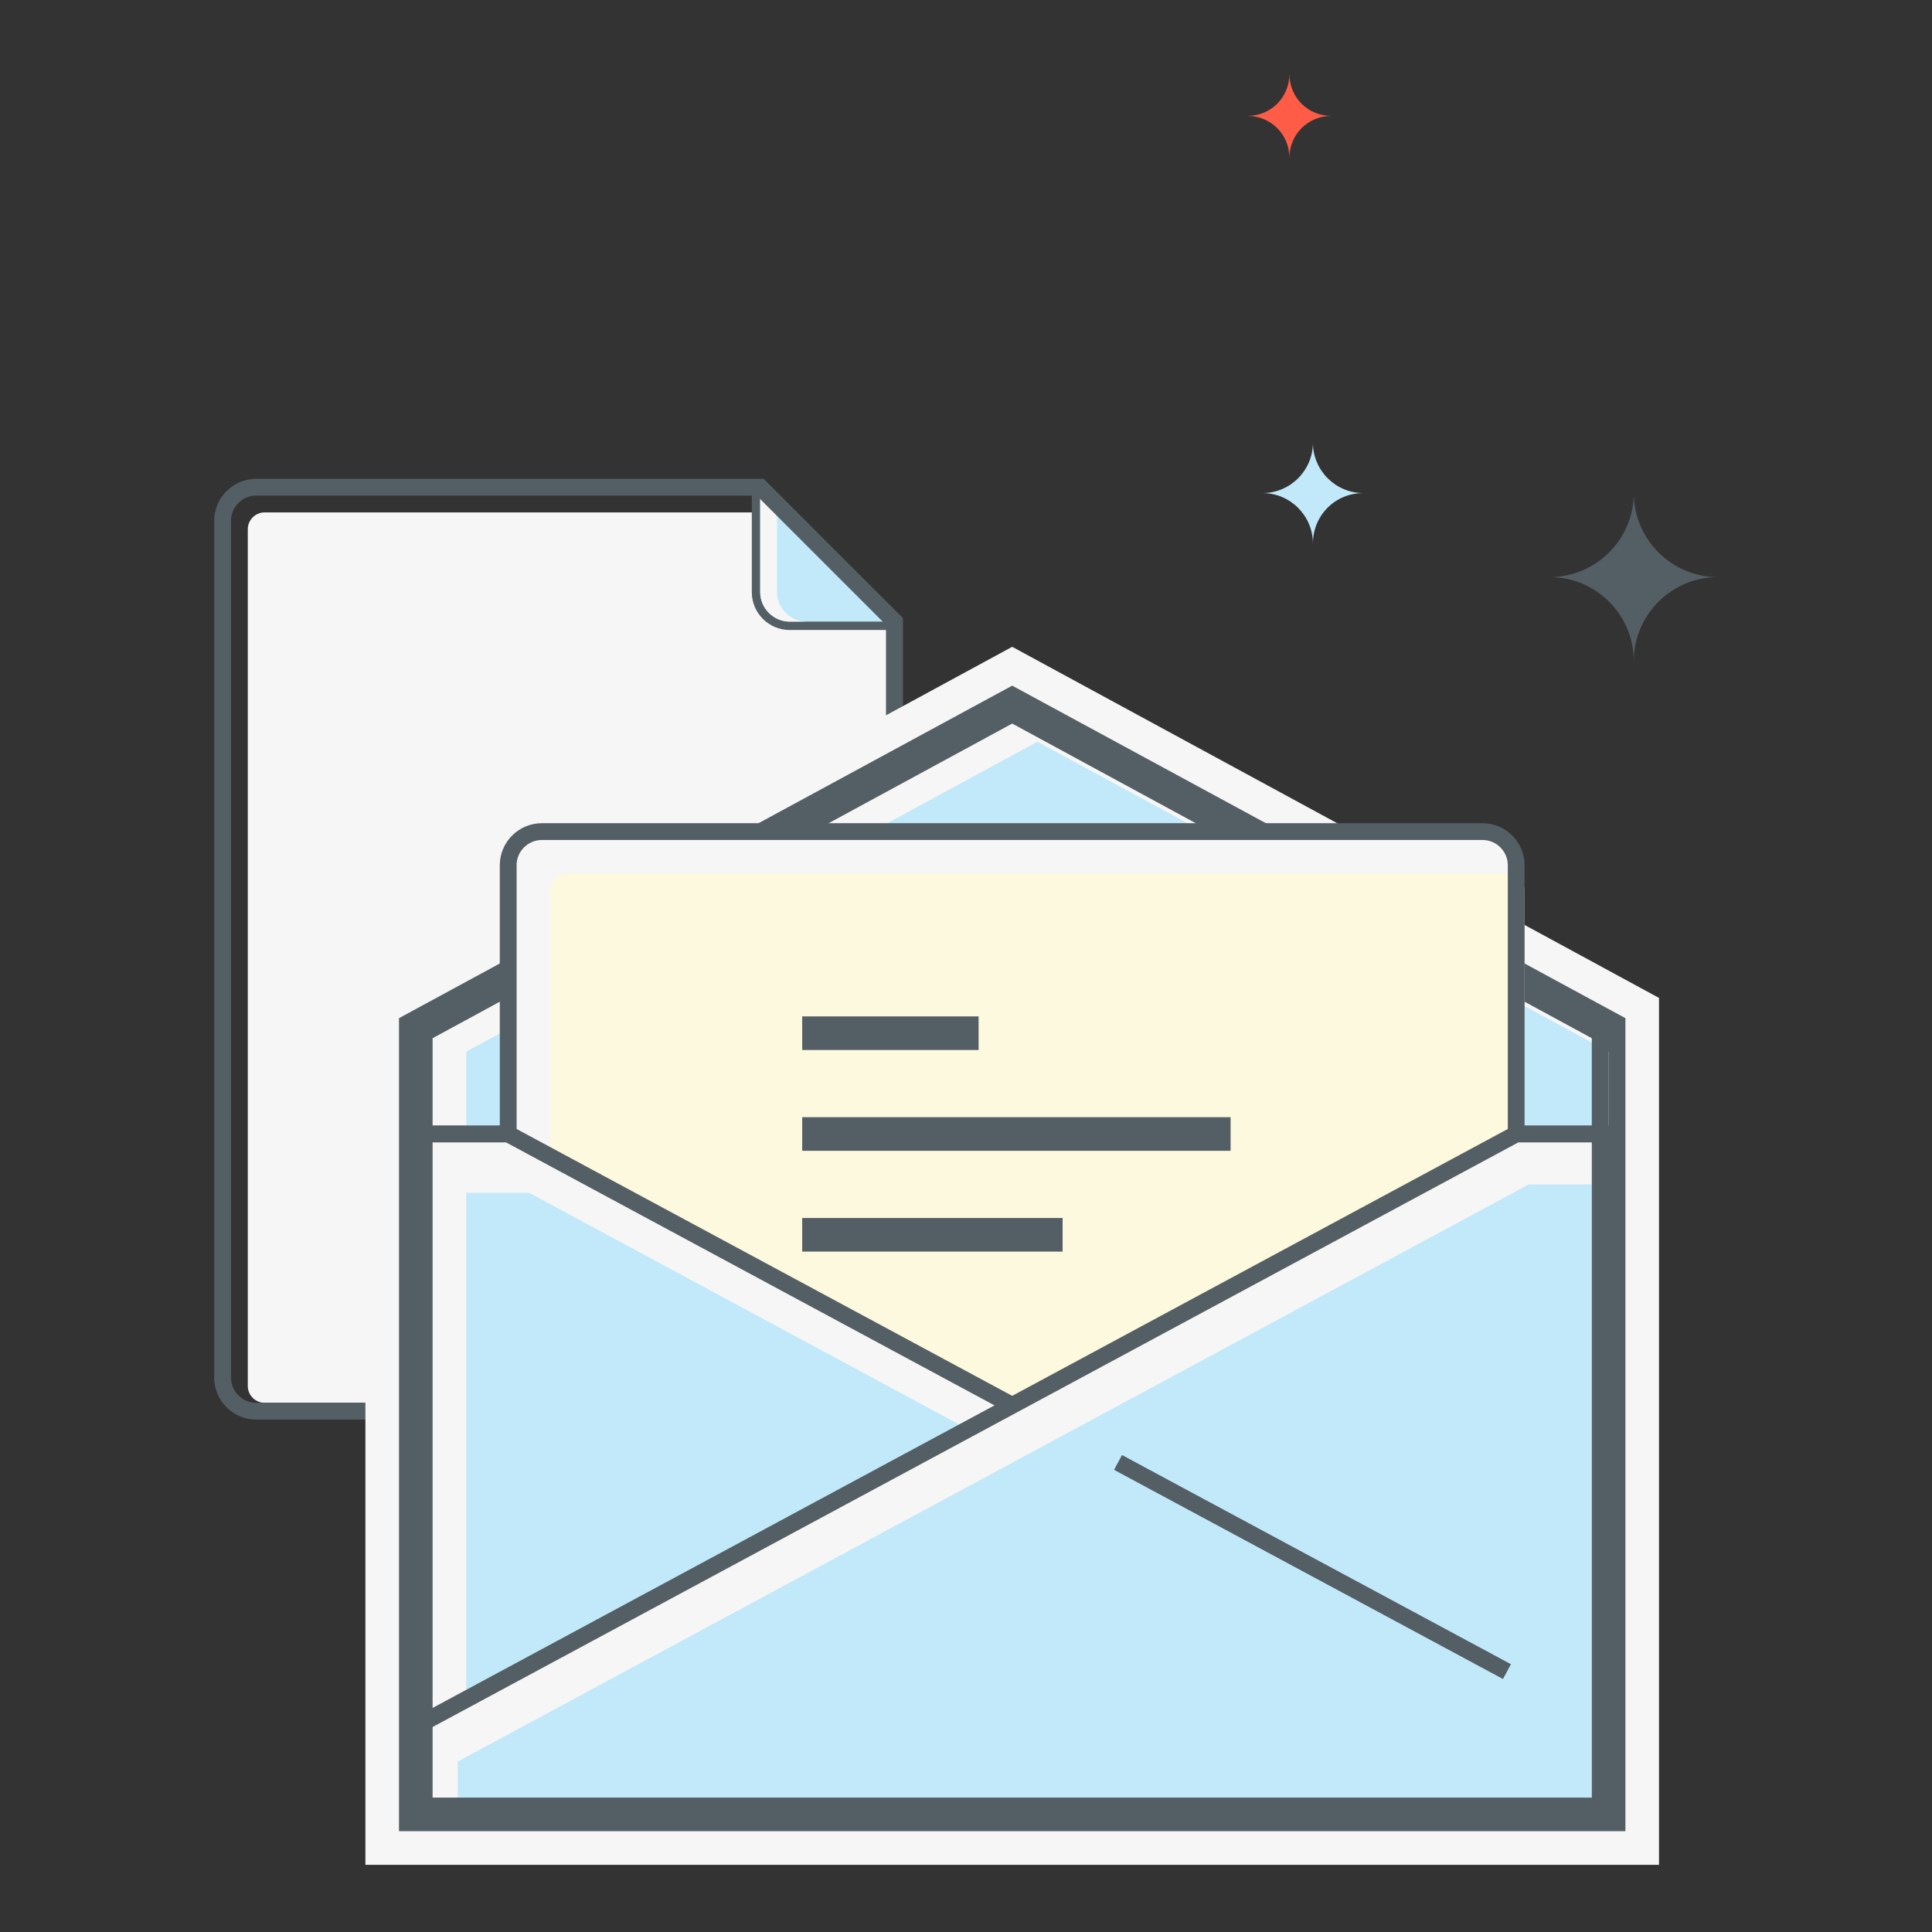 <?xml version="1.0" encoding="utf-8"?>
<!-- Generator: Adobe Illustrator 19.2.1, SVG Export Plug-In . SVG Version: 6.00 Build 0)  -->
<svg version="1.1" id="Layer_1" xmlns="http://www.w3.org/2000/svg" xmlns:xlink="http://www.w3.org/1999/xlink" x="0px" y="0px"
	 viewBox="0 0 230 230" style="enable-background:new 0 0 230 230;" xml:space="preserve">
<rect x="0" y="0" width="230" height="230" fill="#333333" stroke="none"/>
<style type="text/css">
	.st0{clip-path:url(#SVGID_2_);}
	.st1{clip-path:url(#SVGID_4_);fill:#F6F6F6;}
	.st2{clip-path:url(#SVGID_6_);}
	.st3{clip-path:url(#SVGID_8_);fill:#C2E9F9;}
	.st4{clip-path:url(#SVGID_10_);fill:none;stroke:#545E65;stroke-miterlimit:10;}
	.st5{clip-path:url(#SVGID_12_);}
	.st6{clip-path:url(#SVGID_14_);fill:#F6F6F6;}
	.st7{clip-path:url(#SVGID_16_);fill:none;stroke:#545E65;stroke-width:2;stroke-miterlimit:10;}
	.st8{clip-path:url(#SVGID_18_);}
	.st9{clip-path:url(#SVGID_20_);fill:#F6F6F6;}
	.st10{clip-path:url(#SVGID_22_);fill:none;stroke:#545E65;stroke-width:4;stroke-miterlimit:10;}
	.st11{clip-path:url(#SVGID_24_);}
	.st12{clip-path:url(#SVGID_26_);fill:#F6F6F6;}
	.st13{clip-path:url(#SVGID_28_);}
	.st14{clip-path:url(#SVGID_30_);fill:#C2E9F9;}
	.st15{clip-path:url(#SVGID_32_);fill:none;stroke:#545E65;stroke-width:2;stroke-miterlimit:10;}
	.st16{clip-path:url(#SVGID_34_);}
	.st17{clip-path:url(#SVGID_36_);fill:#F6F6F6;}
	.st18{clip-path:url(#SVGID_38_);}
	.st19{clip-path:url(#SVGID_40_);fill:#FCF9DE;}
	.st20{clip-path:url(#SVGID_42_);fill:none;stroke:#545E65;stroke-width:2;stroke-miterlimit:10;}
	.st21{clip-path:url(#SVGID_44_);}
	.st22{clip-path:url(#SVGID_46_);fill:#F6F6F6;}
	.st23{clip-path:url(#SVGID_48_);}
	.st24{clip-path:url(#SVGID_50_);fill:#C2E9F9;}
	.st25{clip-path:url(#SVGID_52_);fill:none;stroke:#545E65;stroke-width:2;stroke-miterlimit:10;}
	.st26{clip-path:url(#SVGID_54_);}
	.st27{clip-path:url(#SVGID_56_);fill:#F6F6F6;}
	.st28{clip-path:url(#SVGID_58_);}
	.st29{clip-path:url(#SVGID_60_);fill:#C2E9F9;}
	.st30{clip-path:url(#SVGID_62_);fill:none;stroke:#545E65;stroke-width:2;stroke-miterlimit:10;}
	.st31{clip-path:url(#SVGID_62_);fill:none;stroke:#545E65;stroke-width:4;stroke-miterlimit:10;}
	.st32{clip-path:url(#SVGID_64_);}
	.st33{clip-path:url(#SVGID_66_);fill:#FF5C47;}
	.st34{clip-path:url(#SVGID_68_);}
	.st35{clip-path:url(#SVGID_70_);fill:#C2E9F9;}
	.st36{clip-path:url(#SVGID_72_);}
	.st37{clip-path:url(#SVGID_74_);fill:#545E65;}
</style>
<g>
	<defs>
		<path id="SVGID_1_" d="M31.5,167c-1.1,0-2-0.9-2-2V63c0-1.1,0.9-2,2-2h59.2l14.8,13.8V165c0,1.1-0.9,2-2,2H31.5z"/>
	</defs>
	<clipPath id="SVGID_2_">
		<use xlink:href="#SVGID_1_"  style="overflow:visible;"/>
	</clipPath>
	<g class="st0">
		<defs>
			<rect id="SVGID_3_" x="-582.5" y="-1476" width="1400" height="2410"/>
		</defs>
		<clipPath id="SVGID_4_">
			<use xlink:href="#SVGID_3_"  style="overflow:visible;"/>
		</clipPath>
		<rect x="24.5" y="56" class="st1" width="86" height="116"/>
	</g>
</g>
<g>
	<defs>
		<path id="SVGID_5_" d="M90,58.5v12c0,2.2,1.8,4,4,4h12"/>
	</defs>
	<clipPath id="SVGID_6_">
		<use xlink:href="#SVGID_5_"  style="overflow:visible;"/>
	</clipPath>
	<g class="st2">
		<defs>
			<rect id="SVGID_7_" x="-582.5" y="-1476" width="1400" height="2410"/>
		</defs>
		<clipPath id="SVGID_8_">
			<use xlink:href="#SVGID_7_"  style="overflow:visible;"/>
		</clipPath>
		<rect x="85" y="53.5" class="st3" width="26" height="26"/>
	</g>
</g>
<g>
	<defs>
		<rect id="SVGID_9_" x="-582.5" y="-1476" width="1400" height="2410"/>
	</defs>
	<clipPath id="SVGID_10_">
		<use xlink:href="#SVGID_9_"  style="overflow:visible;"/>
	</clipPath>
	<path class="st4" d="M90,58.5v12c0,2.2,1.8,4,4,4h12"/>
</g>
<g>
	<defs>
		<path id="SVGID_11_" d="M92.5,70.5v-9.8l-2-2v11.8c0,1.9,1.6,3.5,3.5,3.5h2C94.1,74,92.5,72.4,92.5,70.5"/>
	</defs>
	<clipPath id="SVGID_12_">
		<use xlink:href="#SVGID_11_"  style="overflow:visible;"/>
	</clipPath>
	<g class="st5">
		<defs>
			<rect id="SVGID_13_" x="-582.5" y="-1476" width="1400" height="2410"/>
		</defs>
		<clipPath id="SVGID_14_">
			<use xlink:href="#SVGID_13_"  style="overflow:visible;"/>
		</clipPath>
		<rect x="85.5" y="53.7" class="st6" width="15.5" height="25.3"/>
	</g>
</g>
<g>
	<defs>
		<rect id="SVGID_15_" x="-582.5" y="-1476" width="1400" height="2410"/>
	</defs>
	<clipPath id="SVGID_16_">
		<use xlink:href="#SVGID_15_"  style="overflow:visible;"/>
	</clipPath>
	<path class="st7" d="M102.5,168h-72c-2.2,0-4-1.8-4-4V62c0-2.2,1.8-4,4-4h60l16,16v90C106.5,166.2,104.7,168,102.5,168z"/>
</g>
<g>
	<defs>
		<polygon id="SVGID_17_" points="43.5,222 43.5,118.8 120.5,77 197.5,118.8 197.5,222 		"/>
	</defs>
	<clipPath id="SVGID_18_">
		<use xlink:href="#SVGID_17_"  style="overflow:visible;"/>
	</clipPath>
	<g class="st8">
		<defs>
			<rect id="SVGID_19_" x="-582.5" y="-1476" width="1400" height="2410"/>
		</defs>
		<clipPath id="SVGID_20_">
			<use xlink:href="#SVGID_19_"  style="overflow:visible;"/>
		</clipPath>
		<rect x="38.5" y="72" class="st9" width="164" height="155"/>
	</g>
</g>
<g>
	<defs>
		<rect id="SVGID_21_" x="-582.5" y="-1476" width="1400" height="2410"/>
	</defs>
	<clipPath id="SVGID_22_">
		<use xlink:href="#SVGID_21_"  style="overflow:visible;"/>
	</clipPath>
	<polygon class="st10" points="49.5,216 49.5,122.4 120.5,83.9 191.5,122.4 191.5,216 	"/>
</g>
<g>
	<defs>
		<polygon id="SVGID_23_" points="190.5,135 50.5,135 50.5,123 120.5,85 190.5,123 		"/>
	</defs>
	<clipPath id="SVGID_24_">
		<use xlink:href="#SVGID_23_"  style="overflow:visible;"/>
	</clipPath>
	<g class="st11">
		<defs>
			<rect id="SVGID_25_" x="-582.5" y="-1476" width="1400" height="2410"/>
		</defs>
		<clipPath id="SVGID_26_">
			<use xlink:href="#SVGID_25_"  style="overflow:visible;"/>
		</clipPath>
		<rect x="45.5" y="80" class="st12" width="150" height="60"/>
	</g>
</g>
<g>
	<defs>
		<polygon id="SVGID_27_" points="55.5,134 55.5,125.2 123.5,88.3 191.5,125.2 191.5,134 		"/>
	</defs>
	<clipPath id="SVGID_28_">
		<use xlink:href="#SVGID_27_"  style="overflow:visible;"/>
	</clipPath>
	<g class="st13">
		<defs>
			<rect id="SVGID_29_" x="-582.5" y="-1476" width="1400" height="2410"/>
		</defs>
		<clipPath id="SVGID_30_">
			<use xlink:href="#SVGID_29_"  style="overflow:visible;"/>
		</clipPath>
		<rect x="50.5" y="83.3" class="st14" width="146" height="55.7"/>
	</g>
</g>
<g>
	<defs>
		<rect id="SVGID_31_" x="-582.5" y="-1476" width="1400" height="2410"/>
	</defs>
	<clipPath id="SVGID_32_">
		<use xlink:href="#SVGID_31_"  style="overflow:visible;"/>
	</clipPath>
	<polygon class="st15" points="190.5,135 50.5,135 50.5,123 120.5,85 190.5,123 	"/>
</g>
<g>
	<defs>
		<path id="SVGID_33_" d="M176.5,179h-112c-2.2,0-4-1.8-4-4v-72c0-2.2,1.8-4,4-4h112c2.2,0,4,1.8,4,4v72
			C180.5,177.2,178.7,179,176.5,179"/>
	</defs>
	<clipPath id="SVGID_34_">
		<use xlink:href="#SVGID_33_"  style="overflow:visible;"/>
	</clipPath>
	<g class="st16">
		<defs>
			<rect id="SVGID_35_" x="-582.5" y="-1476" width="1400" height="2410"/>
		</defs>
		<clipPath id="SVGID_36_">
			<use xlink:href="#SVGID_35_"  style="overflow:visible;"/>
		</clipPath>
		<rect x="55.5" y="94" class="st17" width="130" height="90"/>
	</g>
</g>
<g>
	<defs>
		<path id="SVGID_37_" d="M67.5,180c-1.1,0-2-0.9-2-2v-72c0-1.1,0.9-2,2-2h112c1.1,0,2,0.9,2,2v72c0,1.1-0.9,2-2,2H67.5z"/>
	</defs>
	<clipPath id="SVGID_38_">
		<use xlink:href="#SVGID_37_"  style="overflow:visible;"/>
	</clipPath>
	<g class="st18">
		<defs>
			<rect id="SVGID_39_" x="-582.5" y="-1476" width="1400" height="2410"/>
		</defs>
		<clipPath id="SVGID_40_">
			<use xlink:href="#SVGID_39_"  style="overflow:visible;"/>
		</clipPath>
		<rect x="60.5" y="99" class="st19" width="126" height="86"/>
	</g>
</g>
<g>
	<defs>
		<rect id="SVGID_41_" x="-582.5" y="-1476" width="1400" height="2410"/>
	</defs>
	<clipPath id="SVGID_42_">
		<use xlink:href="#SVGID_41_"  style="overflow:visible;"/>
	</clipPath>
	<path class="st20" d="M176.5,179h-112c-2.2,0-4-1.8-4-4v-72c0-2.2,1.8-4,4-4h112c2.2,0,4,1.8,4,4v72
		C180.5,177.2,178.7,179,176.5,179z"/>
</g>
<g>
	<defs>
		<polygon id="SVGID_43_" points="60.5,135 190.5,205 190.5,215 50.5,215 50.5,135 		"/>
	</defs>
	<clipPath id="SVGID_44_">
		<use xlink:href="#SVGID_43_"  style="overflow:visible;"/>
	</clipPath>
	<g class="st21">
		<defs>
			<rect id="SVGID_45_" x="-582.5" y="-1476" width="1400" height="2410"/>
		</defs>
		<clipPath id="SVGID_46_">
			<use xlink:href="#SVGID_45_"  style="overflow:visible;"/>
		</clipPath>
		<rect x="45.5" y="130" class="st22" width="150" height="90"/>
	</g>
</g>
<g>
	<defs>
		<polygon id="SVGID_47_" points="55.5,215 190.5,215 190.5,210.7 63,142 55.5,142 		"/>
	</defs>
	<clipPath id="SVGID_48_">
		<use xlink:href="#SVGID_47_"  style="overflow:visible;"/>
	</clipPath>
	<g class="st23">
		<defs>
			<rect id="SVGID_49_" x="-582.5" y="-1476" width="1400" height="2410"/>
		</defs>
		<clipPath id="SVGID_50_">
			<use xlink:href="#SVGID_49_"  style="overflow:visible;"/>
		</clipPath>
		<rect x="50.5" y="137" class="st24" width="145" height="83"/>
	</g>
</g>
<g>
	<defs>
		<rect id="SVGID_51_" x="-582.5" y="-1476" width="1400" height="2410"/>
	</defs>
	<clipPath id="SVGID_52_">
		<use xlink:href="#SVGID_51_"  style="overflow:visible;"/>
	</clipPath>
	<polygon class="st25" points="60.5,135 190.5,205 190.5,215 50.5,215 50.5,135 	"/>
</g>
<g>
	<defs>
		<polygon id="SVGID_53_" points="180.5,135 50.5,205 50.5,215 190.5,215 190.5,135 		"/>
	</defs>
	<clipPath id="SVGID_54_">
		<use xlink:href="#SVGID_53_"  style="overflow:visible;"/>
	</clipPath>
	<g class="st26">
		<defs>
			<rect id="SVGID_55_" x="-582.5" y="-1476" width="1400" height="2410"/>
		</defs>
		<clipPath id="SVGID_56_">
			<use xlink:href="#SVGID_55_"  style="overflow:visible;"/>
		</clipPath>
		<rect x="45.5" y="130" class="st27" width="150" height="90"/>
	</g>
</g>
<g>
	<defs>
		<polygon id="SVGID_57_" points="189.5,214 54.5,214 54.5,209.7 182,141 189.5,141 		"/>
	</defs>
	<clipPath id="SVGID_58_">
		<use xlink:href="#SVGID_57_"  style="overflow:visible;"/>
	</clipPath>
	<g class="st28">
		<defs>
			<rect id="SVGID_59_" x="-582.5" y="-1476" width="1400" height="2410"/>
		</defs>
		<clipPath id="SVGID_60_">
			<use xlink:href="#SVGID_59_"  style="overflow:visible;"/>
		</clipPath>
		<rect x="49.5" y="136" class="st29" width="145" height="83"/>
	</g>
</g>
<g>
	<defs>
		<rect id="SVGID_61_" x="-582.5" y="-1476" width="1400" height="2410"/>
	</defs>
	<clipPath id="SVGID_62_">
		<use xlink:href="#SVGID_61_"  style="overflow:visible;"/>
	</clipPath>
	<polygon class="st30" points="180.5,135 50.5,205 50.5,215 190.5,215 190.5,135 	"/>
	<line class="st30" x1="133.1" y1="174.1" x2="179.4" y2="199"/>
	<line class="st31" x1="95.5" y1="123" x2="116.5" y2="123"/>
	<line class="st31" x1="95.5" y1="135" x2="146.5" y2="135"/>
	<line class="st31" x1="95.5" y1="147" x2="126.5" y2="147"/>
</g>
<g>
	<defs>
		<path id="SVGID_63_" d="M158.5,13.8c-2.8,0-5-2.2-5-5c0,2.8-2.2,5-5,5c2.8,0,5,2.2,5,5C153.5,16,155.7,13.8,158.5,13.8"/>
	</defs>
	<clipPath id="SVGID_64_">
		<use xlink:href="#SVGID_63_"  style="overflow:visible;"/>
	</clipPath>
	<g class="st32">
		<defs>
			<rect id="SVGID_65_" x="-582.5" y="-1476" width="1400" height="2410"/>
		</defs>
		<clipPath id="SVGID_66_">
			<use xlink:href="#SVGID_65_"  style="overflow:visible;"/>
		</clipPath>
		<rect x="143.5" y="3.8" class="st33" width="20" height="20"/>
	</g>
</g>
<g>
	<defs>
		<path id="SVGID_67_" d="M162.3,58.7c-3.3,0-6-2.7-6-6c0,3.3-2.7,6-6,6c3.3,0,6,2.7,6,6C156.3,61.4,158.9,58.7,162.3,58.7"/>
	</defs>
	<clipPath id="SVGID_68_">
		<use xlink:href="#SVGID_67_"  style="overflow:visible;"/>
	</clipPath>
	<g class="st34">
		<defs>
			<rect id="SVGID_69_" x="-582.5" y="-1476" width="1400" height="2410"/>
		</defs>
		<clipPath id="SVGID_70_">
			<use xlink:href="#SVGID_69_"  style="overflow:visible;"/>
		</clipPath>
		<rect x="145.3" y="47.7" class="st35" width="22" height="22"/>
	</g>
</g>
<g>
	<defs>
		<path id="SVGID_71_" d="M204.5,68.7c-5.5,0-10-4.5-10-10c0,5.5-4.5,10-10,10c5.5,0,10,4.5,10,10C194.5,73.2,199,68.7,204.5,68.7"
			/>
	</defs>
	<clipPath id="SVGID_72_">
		<use xlink:href="#SVGID_71_"  style="overflow:visible;"/>
	</clipPath>
	<g class="st36">
		<defs>
			<rect id="SVGID_73_" x="-582.5" y="-1476" width="1400" height="2410"/>
		</defs>
		<clipPath id="SVGID_74_">
			<use xlink:href="#SVGID_73_"  style="overflow:visible;"/>
		</clipPath>
		<rect x="179.5" y="53.7" class="st37" width="30" height="30"/>
	</g>
</g>
</svg>
